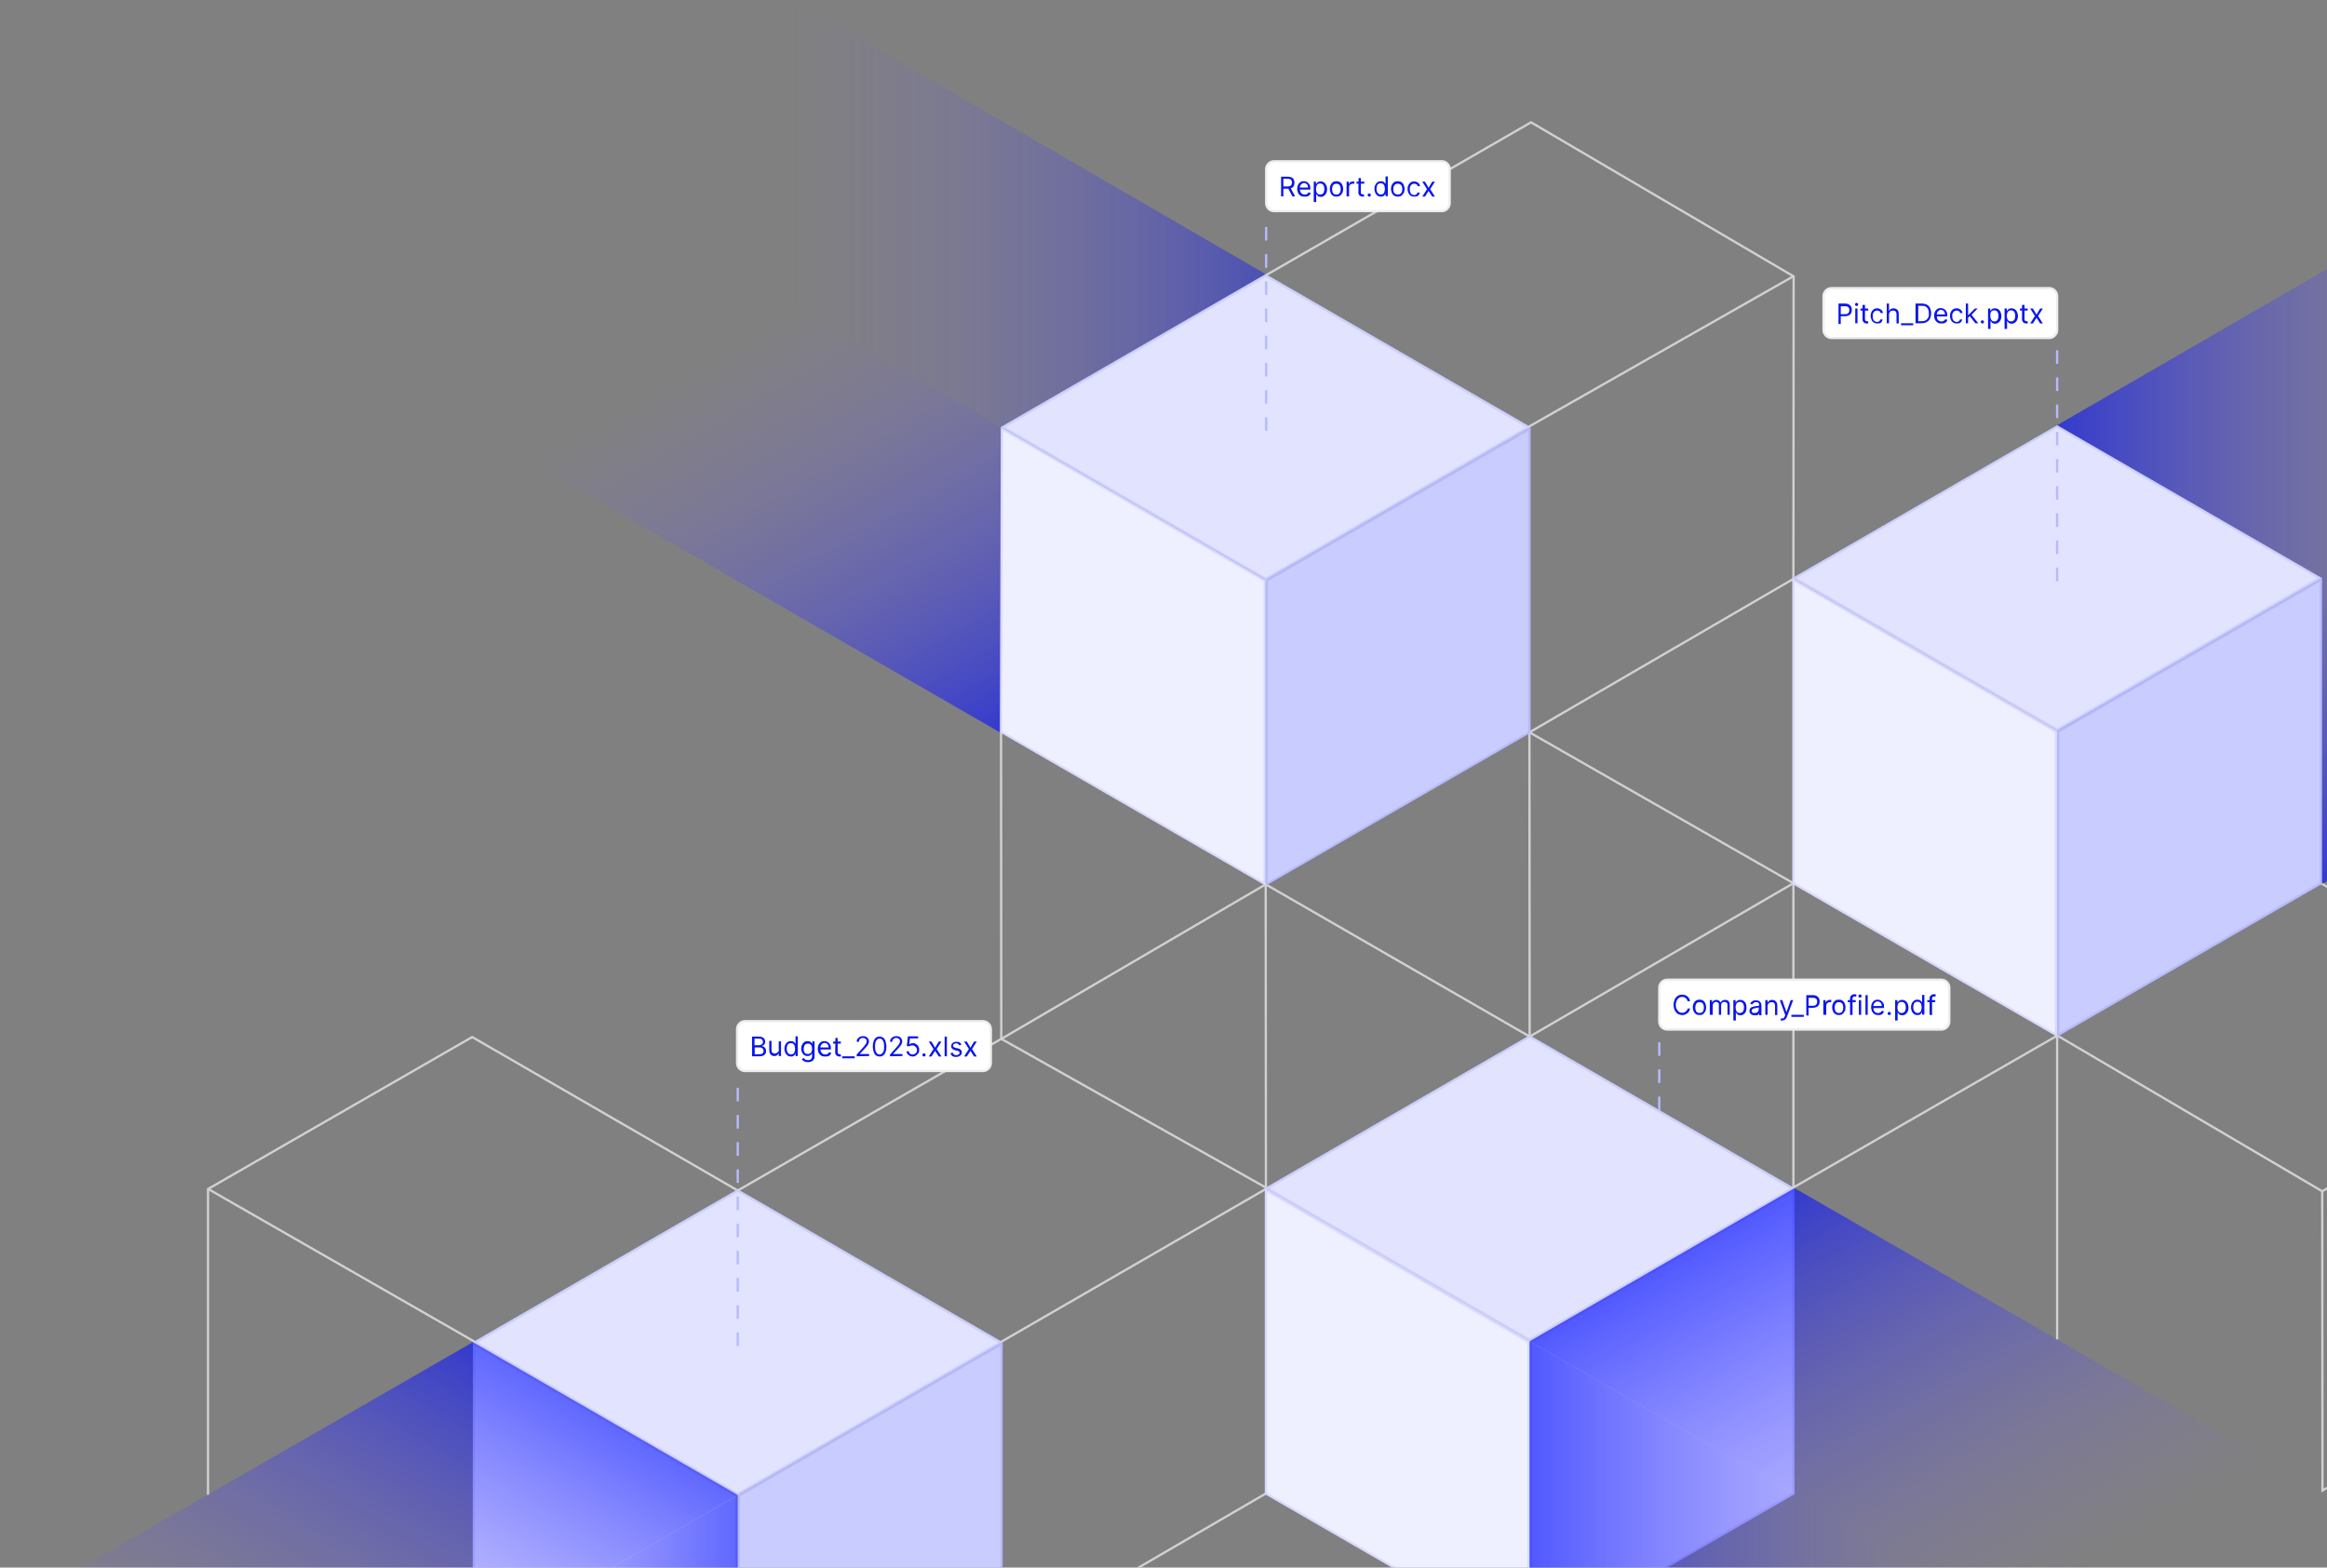 <svg width="1027" height="692" viewBox="0 0 1027 692" fill="none" xmlns="http://www.w3.org/2000/svg">
<rect x="0" y="0" width="1027" height="692" fill="#808080" stroke="none"/>
<path d="M559.101 524.5L559.201 659L442.201 727.1L325.801 659.9L325.701 525.5L441.901 458.6L559.101 524.5Z" stroke="#D1D1D1"/>
<path d="M675.101 457.9L675.001 323.3L558.801 256L441.801 323.1L441.901 458.6" stroke="#D1D1D1"/>
<path d="M792.1 255.2L675 323.3" stroke="#D1D1D1"/>
<path d="M791.501 256.8L791.601 122L675.701 54L558.701 121.5" stroke="#D1D1D1"/>
<path d="M1023.8 389.6L1141.8 457.4V592.4L1025 658L1024.9 525.9L1141.8 457.9" stroke="#D1D1D1"/>
<path d="M325.501 525.5L208.401 457.8L91.801 524.9V659.9" stroke="#D1D1D1"/>
<path d="M558.601 390.4L441.801 458.7" stroke="#D1D1D1"/>
<path d="M907.9 457.1L1024.9 525.9" stroke="#D1D1D1"/>
<path d="M907.9 456.9V591.3" stroke="#D1D1D1"/>
<path d="M559.302 524.5L441.602 592.5" stroke="#D1D1D1"/>
<path d="M674.301 188.6L791.601 121.9" stroke="#D1D1D1"/>
<path d="M791.502 389.9L675.102 457.6L558.602 390.4" stroke="#D1D1D1"/>
<path d="M209.8 592.5L91.9 524.9" stroke="#D1D1D1"/>
<path d="M789.801 525.2L907.901 457.2" stroke="#D1D1D1"/>
<path d="M558.602 389.9L558.702 524.9" stroke="#D1D1D1"/>
<path d="M674.502 323L791.502 389.9V524.8L674.802 592.3L559.102 525.5" stroke="#D1D1D1"/>
<path d="M1233.6 269.9L1117 202L907.9 322.7L1024.8 390.2L1233.6 269.9Z" fill="url(#paint0_linear_3014_659)" fill-opacity="0.6"/>
<path d="M1117 202V66.7L907.9 187.7V322.7L1117 202Z" fill="url(#paint1_linear_3014_659)" fill-opacity="0.6"/>
<path d="M1024.8 390.2V255.2L907.9 322.7V457.7L1024.8 390.2Z" fill="#C9CCFF"/>
<path d="M791 390.2L907.9 457.7V322.7L791 255.2V390.2Z" fill="#EFF0FF"/>
<path d="M1024.8 255.2L907.9 187.7L791 255.2L907.9 322.7L1024.8 255.2Z" fill="#E1E3FF"/>
<g opacity="0.1">
<path d="M907.9 188.8L1022.8 255.2L907.9 321.6L793 255.2L907.9 188.8ZM792 256.9L906.9 323.3V456L792 389.6V256.9ZM1023.8 256.9V389.6L908.9 456V323.3L1023.8 256.9ZM907.9 187.7L791 255.2L907.9 322.7L1024.8 255.2L907.9 187.7ZM1024.8 255.2L907.9 322.7V457.7L1024.8 390.2V255.2ZM791 255.2V390.2L907.9 457.7V322.7L791 255.2Z" fill="#0A15ED"/>
</g>
<path d="M442.502 727.5V592.5L325.602 660V795L442.502 727.5Z" fill="#C9CCFF"/>
<path d="M208.602 727.5L325.602 795V660L208.702 592.5L208.602 727.5Z" fill="#EFF0FF"/>
<path d="M442.501 592.5L325.601 525L208.701 592.5L325.601 660L442.501 592.5Z" fill="#E1E3FF"/>
<g opacity="0.1">
<path d="M325.602 526.2L440.502 592.6L325.602 659L210.702 592.6L325.602 526.2ZM441.502 594.2V726.9L326.602 793.3V660.6L441.502 594.2ZM209.602 594.2L324.502 660.6V793.3L209.602 726.9V594.2ZM325.602 525L208.702 592.5L325.602 660L442.502 592.5L325.602 525ZM442.502 592.5L325.602 660V795L442.502 727.5V592.5ZM208.702 592.5L208.602 727.5L325.602 795V660L208.702 592.5Z" fill="#0A15ED"/>
</g>
<path d="M0.301 712.5L117.001 780.5L325.601 660L208.701 592.5L0.301 712.5Z" fill="url(#paint2_linear_3014_659)" fill-opacity="0.6"/>
<path d="M117 780.5V915.5L325.6 795V660L117 780.5Z" fill="url(#paint3_linear_3014_659)" fill-opacity="0.6"/>
<path d="M792.001 659.6V524.6L675.102 592.1V727.1L792.001 659.6Z" fill="#C9CCFF"/>
<path d="M558.201 659.6L675.101 727.1V592.1L558.201 524.5V659.6Z" fill="#EFF0FF"/>
<path d="M792.001 524.5L675.101 457L558.201 524.5L675.101 592.1L792.001 524.5Z" fill="#E1E3FF"/>
<g opacity="0.1">
<path d="M675.101 458.2L790.001 524.6L675.101 591L560.201 524.6L675.101 458.2ZM791.001 526.3V659L676.101 725.4V592.7L791.001 526.3ZM559.201 526.3L674.101 592.7V725.4L559.201 659V526.3ZM675.101 457L558.201 524.5L675.101 592L792.001 524.5L675.101 457ZM792.001 524.5L675.101 592V727.1L792.001 659.5V524.5ZM558.201 524.5V659.6L675.101 727.1V592L558.201 524.5Z" fill="#0A15ED"/>
</g>
<path d="M1000.7 644.8L884.102 712.7L675.102 592.1L792.001 524.5L1000.7 644.8Z" fill="url(#paint4_linear_3014_659)" fill-opacity="0.6"/>
<path d="M884.102 712.7V848L675.102 727.1V592.1L884.102 712.7Z" fill="url(#paint5_linear_3014_659)" fill-opacity="0.6"/>
<path d="M233.301 203.3L349.901 135.8L558.601 256L441.301 323.3L233.301 203.3Z" fill="url(#paint6_linear_3014_659)" fill-opacity="0.6"/>
<path d="M349.9 135.8V0L558.6 121V256L349.9 135.8Z" fill="url(#paint7_linear_3014_659)" fill-opacity="0.4"/>
<path d="M675.502 323.5V188.5L558.602 256V391L675.502 323.5Z" fill="#C9CCFF"/>
<path d="M441.301 323.3L558.601 391V256L441.701 188.5L441.301 323.3Z" fill="#EFF0FF"/>
<path d="M675.501 188.5L558.601 121L441.701 188.5L558.601 256L675.501 188.5Z" fill="#E1E3FF"/>
<g opacity="0.1">
<path d="M558.601 122.2L673.501 188.6L558.601 255L443.701 188.6L558.601 122.2ZM442.701 190.2L557.601 256.6V389.3L442.301 322.8L442.701 190.2ZM674.501 190.3V323L559.601 389.4V256.6L674.501 190.3ZM558.601 121L441.701 188.5L558.601 256L675.501 188.5L558.601 121ZM675.501 188.5L558.601 256V391L675.501 323.5V188.5ZM441.701 188.5L441.301 323.3L558.601 391V256L441.701 188.5Z" fill="#0A15ED"/>
</g>
<path d="M907.9 256.6V151.1" stroke="#B6BAFD" stroke-dasharray="6 6"/>
<path d="M325.602 594.2V474.9" stroke="#B6BAFD" stroke-dasharray="6 6"/>
<path d="M732.301 490.1V458" stroke="#B6BAFD" stroke-dasharray="6 6"/>
<path d="M558.801 190.2V97.7" stroke="#B6BAFD" stroke-dasharray="6 6"/>
<path d="M562.301 71.2H636.301C638.201 71.2 639.801 72.8 639.801 74.7V89.7C639.801 91.6 638.201 93.2 636.301 93.2H562.301C560.401 93.2 558.801 91.6 558.801 89.7V74.7C558.801 72.8 560.401 71.2 562.301 71.2Z" fill="white"/>
<path d="M562.301 71.2H636.301C638.201 71.2 639.801 72.8 639.801 74.7V89.7C639.801 91.6 638.201 93.2 636.301 93.2H562.301C560.401 93.2 558.801 91.6 558.801 89.7V74.7C558.801 72.8 560.401 71.2 562.301 71.2Z" stroke="#EDEDED"/>
<path d="M565.4 86.7V78H568.3C569 78 569.5 78.1 570 78.3C570.4 78.5 570.8 78.8 571 79.3C571.2 79.7 571.3 80.2 571.3 80.7C571.3 81.2 571.2 81.7 571 82.1C570.8 82.5 570.5 82.8 570 83C569.6 83.2 569 83.3 568.3 83.3H565.9V82.3H568.3C568.8 82.3 569.1 82.2 569.4 82.1C569.7 82 569.9 81.8 570 81.5C570.1 81.2 570.2 80.9 570.2 80.6C570.2 80.2 570.1 79.9 570 79.7C569.9 79.4 569.7 79.2 569.4 79.1C569.1 79 568.7 78.9 568.3 78.9H566.4V86.7H565.4ZM569.5 82.8L571.6 86.7H570.4L568.3 82.8H569.5ZM575.6 86.8C575 86.8 574.4 86.7 574 86.4C573.5 86.1 573.2 85.7 572.9 85.2C572.7 84.7 572.5 84.1 572.5 83.4C572.5 82.7 572.6 82.1 572.9 81.6C573.1 81.1 573.5 80.7 573.9 80.4C574.3 80.1 574.9 80 575.5 80C575.8 80 576.2 80.1 576.5 80.2C576.8 80.3 577.1 80.5 577.4 80.8C577.7 81.1 577.9 81.4 578.1 81.8C578.3 82.2 578.3 82.7 578.3 83.3V83.7H573.3V82.8H577.3C577.3 82.4 577.2 82.1 577.1 81.8C577 81.5 576.7 81.3 576.5 81.1C576.2 80.9 575.9 80.8 575.6 80.8C575.2 80.8 574.9 80.9 574.6 81.1C574.3 81.3 574.1 81.6 573.9 81.9C573.7 82.2 573.7 82.6 573.7 82.9V83.5C573.7 84 573.8 84.4 574 84.8C574.2 85.1 574.4 85.4 574.7 85.6C575 85.8 575.4 85.9 575.8 85.9C576.1 85.9 576.3 85.9 576.5 85.8C576.7 85.7 576.9 85.6 577.1 85.5C577.3 85.3 577.4 85.2 577.5 84.9L578.5 85.2C578.4 85.5 578.2 85.8 578 86.1C577.8 86.3 577.5 86.5 577.1 86.7C576.4 86.8 576.1 86.8 575.6 86.8ZM579.8 89.2V80.2H580.8V81.2H580.9C581 81.1 581.1 80.9 581.2 80.8C581.3 80.6 581.5 80.5 581.8 80.3C582 80.2 582.4 80.1 582.8 80.1C583.4 80.1 583.8 80.2 584.3 80.5C584.7 80.8 585 81.2 585.3 81.7C585.5 82.2 585.7 82.8 585.7 83.5C585.7 84.2 585.6 84.8 585.3 85.3C585.1 85.8 584.7 86.2 584.3 86.5C583.9 86.8 583.4 86.9 582.9 86.9C582.5 86.9 582.1 86.8 581.9 86.7C581.6 86.6 581.5 86.4 581.3 86.2C581.2 86 581.1 85.9 581 85.7H580.9V89.2H579.8ZM580.8 83.4C580.8 83.9 580.9 84.3 581 84.7C581.1 85.1 581.4 85.4 581.6 85.6C581.9 85.8 582.2 85.9 582.6 85.9C583 85.9 583.4 85.8 583.7 85.6C584 85.4 584.2 85.1 584.3 84.7C584.4 84.3 584.5 83.9 584.5 83.4C584.5 82.9 584.4 82.5 584.3 82.2C584.2 81.8 583.9 81.5 583.7 81.3C583.4 81.1 583.1 81 582.6 81C582.2 81 581.8 81.1 581.6 81.3C581.3 81.5 581.1 81.8 581 82.2C580.9 82.5 580.8 82.9 580.8 83.4ZM589.8 86.8C589.2 86.8 588.7 86.7 588.3 86.4C587.8 86.1 587.5 85.7 587.3 85.2C587.1 84.7 586.9 84.1 586.9 83.4C586.9 82.7 587 82.1 587.3 81.6C587.5 81.1 587.9 80.7 588.3 80.4C588.7 80.1 589.3 80 589.8 80C590.4 80 590.9 80.1 591.4 80.4C591.8 80.7 592.2 81.1 592.4 81.6C592.6 82.1 592.8 82.7 592.8 83.4C592.8 84.1 592.7 84.7 592.4 85.2C592.2 85.7 591.8 86.1 591.4 86.4C590.9 86.7 590.4 86.8 589.8 86.8ZM589.8 85.9C590.3 85.9 590.6 85.8 590.9 85.6C591.2 85.4 591.4 85.1 591.5 84.7C591.6 84.3 591.7 83.9 591.7 83.5C591.7 83.1 591.6 82.7 591.5 82.3C591.4 81.9 591.2 81.6 590.9 81.4C590.6 81.2 590.2 81.1 589.8 81.1C589.4 81.1 589 81.2 588.7 81.4C588.4 81.6 588.2 81.9 588.1 82.3C588 82.7 587.9 83.1 587.9 83.5C587.9 83.9 588 84.3 588.1 84.7C588.2 85.1 588.5 85.4 588.7 85.6C588.9 85.8 589.3 85.9 589.8 85.9ZM594.3 86.7V80.2H595.3V81.2H595.4C595.5 80.9 595.7 80.6 596 80.4C596.3 80.2 596.7 80.1 597.1 80.1C597.2 80.1 597.3 80.1 597.4 80.1C597.5 80.1 597.6 80.1 597.7 80.1V81.1C597.7 81.1 597.6 81.1 597.5 81.1C597.4 81.1 597.3 81.1 597.1 81.1C596.8 81.1 596.5 81.2 596.2 81.3C596 81.4 595.8 81.6 595.6 81.8C595.5 82 595.4 82.3 595.4 82.6V86.7H594.3ZM602.1 80.2V81.1H598.7V80.2H602.1ZM599.6 78.6H600.6V84.8C600.6 85.1 600.6 85.3 600.7 85.4C600.8 85.5 600.9 85.6 601 85.7C601.1 85.7 601.3 85.8 601.4 85.8C601.5 85.8 601.6 85.8 601.7 85.8C601.8 85.8 601.8 85.8 601.9 85.8L602.1 86.7C602 86.7 601.9 86.8 601.8 86.8C601.7 86.8 601.5 86.8 601.3 86.8C601 86.8 600.7 86.7 600.5 86.6C600.2 86.5 600 86.3 599.8 86C599.6 85.8 599.5 85.4 599.5 85.1L599.6 78.6ZM604.3 86.8C604.1 86.8 603.9 86.7 603.8 86.6C603.7 86.5 603.6 86.3 603.6 86.1C603.6 85.9 603.7 85.7 603.8 85.6C604 85.4 604.1 85.4 604.3 85.4C604.5 85.4 604.7 85.5 604.8 85.6C605 85.8 605 85.9 605 86.1C605 86.2 605 86.4 604.9 86.5C604.8 86.6 604.7 86.7 604.6 86.8C604.5 86.7 604.4 86.8 604.3 86.8ZM609.4 86.8C608.9 86.8 608.4 86.7 608 86.4C607.6 86.1 607.2 85.7 607 85.2C606.8 84.7 606.6 84.1 606.6 83.4C606.6 82.7 606.7 82.1 607 81.6C607.2 81.1 607.6 80.7 608 80.4C608.4 80.1 608.9 80 609.5 80C609.9 80 610.3 80.1 610.5 80.2C610.7 80.3 610.9 80.5 611.1 80.7C611.2 80.9 611.3 81 611.4 81.1H611.5V77.9H612.5V86.6H611.5V85.6H611.4C611.3 85.7 611.2 85.9 611.1 86.1C611 86.3 610.8 86.4 610.5 86.6C610.1 86.8 609.7 86.8 609.4 86.8ZM609.4 85.9C609.8 85.9 610.1 85.8 610.4 85.6C610.7 85.4 610.9 85.1 611 84.7C611.1 84.3 611.2 83.9 611.2 83.4C611.2 82.9 611.1 82.5 611 82.1C610.9 81.7 610.6 81.4 610.4 81.2C610.1 81 609.8 80.9 609.4 80.9C609 80.9 608.6 81 608.3 81.2C608 81.4 607.8 81.7 607.7 82.1C607.6 82.5 607.5 82.9 607.5 83.3C607.5 83.8 607.6 84.2 607.7 84.6C607.9 85 608.1 85.3 608.3 85.5C608.8 85.8 609.1 85.9 609.4 85.9ZM616.9 86.8C616.3 86.8 615.8 86.7 615.3 86.4C614.9 86.1 614.5 85.7 614.3 85.2C614.1 84.7 613.9 84.1 613.9 83.4C613.9 82.7 614 82.1 614.3 81.6C614.5 81.1 614.9 80.7 615.3 80.4C615.7 80.1 616.3 80 616.9 80C617.5 80 618 80.1 618.5 80.4C618.9 80.7 619.3 81.1 619.5 81.6C619.7 82.1 619.9 82.7 619.9 83.4C619.9 84.1 619.8 84.7 619.5 85.2C619.2 85.7 618.9 86.1 618.5 86.4C618.1 86.7 617.5 86.8 616.9 86.8ZM616.9 85.9C617.3 85.9 617.7 85.8 618 85.6C618.3 85.4 618.5 85.1 618.7 84.7C618.8 84.3 618.9 83.9 618.9 83.5C618.9 83.1 618.8 82.7 618.7 82.3C618.6 81.9 618.3 81.6 618 81.4C617.7 81.2 617.3 81.1 616.9 81.1C616.5 81.1 616.1 81.2 615.8 81.4C615.5 81.6 615.3 81.9 615.1 82.3C615 82.7 614.9 83.1 614.9 83.5C614.9 83.9 615 84.3 615.1 84.7C615.2 85.1 615.5 85.4 615.8 85.6C616.2 85.8 616.5 85.9 616.9 85.9ZM624.2 86.8C623.6 86.8 623.1 86.7 622.6 86.4C622.2 86.1 621.8 85.7 621.6 85.2C621.4 84.7 621.2 84.1 621.2 83.5C621.2 82.8 621.3 82.2 621.6 81.7C621.8 81.2 622.2 80.8 622.6 80.5C623 80.2 623.6 80.1 624.2 80.1C624.7 80.1 625.1 80.2 625.4 80.4C625.7 80.6 626.1 80.8 626.3 81.1C626.5 81.4 626.7 81.8 626.7 82.2H625.7C625.6 81.9 625.5 81.6 625.2 81.4C624.9 81.2 624.6 81.1 624.1 81.1C623.7 81.1 623.4 81.2 623.1 81.4C622.8 81.6 622.6 81.9 622.4 82.3C622.2 82.7 622.2 83.1 622.2 83.6C622.2 84.1 622.3 84.5 622.4 84.9C622.6 85.3 622.8 85.6 623.1 85.8C623.4 86 623.8 86.1 624.1 86.1C624.4 86.1 624.6 86.1 624.8 86C625 85.9 625.2 85.8 625.3 85.6C625.4 85.4 625.5 85.2 625.6 85H626.6C626.5 85.4 626.4 85.7 626.2 86C626 86.3 625.7 86.6 625.3 86.7C625.1 86.7 624.7 86.8 624.2 86.8ZM628.9 80.2L630.5 82.9L632.1 80.2H633.3L631.2 83.5L633.3 86.8H632.1L630.5 84.3L628.9 86.8H627.7L629.8 83.5L627.7 80.2H628.9Z" fill="#0A15ED"/>
<path d="M808.301 127.2H904.401C906.301 127.2 907.901 128.8 907.901 130.7V145.7C907.901 147.6 906.301 149.2 904.401 149.2H808.301C806.401 149.2 804.801 147.6 804.801 145.7V130.7C804.801 128.8 806.401 127.2 808.301 127.2Z" fill="white"/>
<path d="M808.301 127.2H904.401C906.301 127.2 907.901 128.8 907.901 130.7V145.7C907.901 147.6 906.301 149.2 904.401 149.2H808.301C806.401 149.2 804.801 147.6 804.801 145.7V130.7C804.801 128.8 806.401 127.2 808.301 127.2Z" stroke="#EDEDED" stroke-width="1"/>
<path d="M811.4 142.7V134H814.3C815 134 815.5 134.1 816 134.4C816.4 134.6 816.8 135 817 135.4C817.2 135.8 817.3 136.3 817.3 136.8C817.3 137.3 817.2 137.8 817 138.2C816.8 138.6 816.5 139 816 139.2C815.6 139.4 815 139.6 814.3 139.6H812.2V138.7H814.3C814.8 138.7 815.1 138.6 815.4 138.5C815.7 138.3 815.9 138.1 816 137.8C816.1 137.5 816.2 137.2 816.2 136.9C816.2 136.6 816.1 136.2 816 136C815.9 135.7 815.7 135.5 815.4 135.4C815.1 135.2 814.7 135.2 814.3 135.2H812.4V143H811.4V142.7ZM818.8 142.7V136.2H819.8V142.7H818.8ZM819.4 135.1C819.2 135.1 819 135 818.9 134.9C818.8 134.8 818.7 134.6 818.7 134.4C818.7 134.2 818.8 134.1 818.9 133.9C819 133.8 819.2 133.7 819.4 133.7C819.6 133.7 819.8 133.8 819.9 133.9C820 134 820.1 134.2 820.1 134.4C820.1 134.6 820 134.7 819.9 134.9C819.7 135 819.5 135.1 819.4 135.1ZM824.5 136.2V137.1H821.1V136.2H824.5ZM822.1 134.6H823.1V140.8C823.1 141.1 823.2 141.3 823.2 141.4C823.3 141.5 823.4 141.6 823.5 141.7C823.6 141.7 823.8 141.8 823.9 141.8C824 141.8 824.1 141.8 824.2 141.8C824.3 141.8 824.3 141.8 824.4 141.8L824.6 142.7C824.5 142.7 824.4 142.8 824.3 142.8C824.2 142.8 824 142.8 823.8 142.8C823.5 142.8 823.2 142.7 823 142.6C822.7 142.5 822.5 142.3 822.3 142C822.1 141.8 822 141.4 822 141.1V134.6H822.1ZM828.6 142.8C828 142.8 827.5 142.7 827 142.4C826.6 142.1 826.2 141.7 826 141.2C825.8 140.7 825.6 140.1 825.6 139.5C825.6 138.8 825.7 138.2 826 137.7C826.2 137.2 826.6 136.8 827 136.5C827.4 136.2 828 136.1 828.5 136.1C829 136.1 829.4 136.2 829.7 136.4C830.1 136.6 830.4 136.8 830.6 137.1C830.8 137.4 831 137.8 831 138.2H830C829.9 137.9 829.8 137.6 829.5 137.4C829.2 137.2 828.9 137.1 828.4 137.1C828 137.1 827.7 137.2 827.4 137.4C827.1 137.6 826.9 137.9 826.7 138.3C826.5 138.7 826.5 139.1 826.5 139.6C826.5 140.1 826.6 140.5 826.7 140.9C826.8 141.3 827.1 141.6 827.4 141.8C827.7 142 828 142.1 828.4 142.1C828.7 142.1 828.9 142.1 829.1 142C829.3 141.9 829.5 141.8 829.6 141.6C829.7 141.4 829.8 141.2 829.9 141H830.9C830.8 141.4 830.7 141.7 830.5 142C830.3 142.3 830 142.6 829.6 142.7C829.5 142.7 829.1 142.8 828.6 142.8ZM833.7 138.8V142.7H832.7V134H833.7V137.2H833.8C834 136.9 834.2 136.6 834.5 136.4C834.8 136.2 835.2 136.1 835.7 136.1C836.1 136.1 836.5 136.2 836.9 136.4C837.2 136.6 837.5 136.8 837.7 137.2C837.9 137.6 838 138 838 138.6V142.8H837V138.7C837 138.2 836.9 137.8 836.6 137.5C836.3 137.2 836 137.1 835.5 137.1C835.2 137.1 834.9 137.2 834.6 137.3C834.3 137.4 834.1 137.6 834 137.9C833.8 138.1 833.7 138.4 833.7 138.8ZM844.4 142.7V143.6H839V142.7H844.4ZM848.1 142.7H845.4V134H848.2C849 134 849.8 134.2 850.4 134.5C851 134.8 851.5 135.3 851.8 136C852.1 136.6 852.3 137.4 852.3 138.3C852.3 139.2 852.1 140 851.8 140.6C851.5 141.3 851 141.8 850.4 142.1C849.8 142.5 849 142.7 848.1 142.7ZM846.5 141.8H848.1C848.8 141.8 849.4 141.7 849.9 141.4C850.4 141.1 850.7 140.7 851 140.2C851.3 139.7 851.3 139.1 851.3 138.4C851.3 137.7 851.2 137.1 851 136.6C850.8 136.1 850.4 135.7 850 135.4C849.6 135.1 849 135 848.3 135H846.6V141.8H846.5ZM856.7 142.8C856.1 142.8 855.5 142.7 855.1 142.4C854.7 142.1 854.3 141.7 854 141.2C853.8 140.7 853.6 140.1 853.6 139.4C853.6 138.7 853.7 138.1 854 137.6C854.2 137.1 854.6 136.7 855 136.4C855.4 136.1 856 136 856.6 136C856.9 136 857.3 136.1 857.6 136.2C857.9 136.3 858.2 136.5 858.5 136.8C858.8 137.1 859 137.4 859.2 137.8C859.4 138.2 859.4 138.7 859.4 139.3V139.7H854.4V138.8H858.4C858.4 138.4 858.3 138.1 858.2 137.8C858 137.5 857.9 137.3 857.6 137.1C857.3 136.9 857 136.8 856.7 136.8C856.3 136.8 855.9 136.9 855.7 137.1C855.4 137.3 855.2 137.6 855 137.9C854.9 138.2 854.8 138.6 854.8 138.9V139.5C854.8 140 854.9 140.4 855 140.8C855.2 141.1 855.4 141.4 855.7 141.6C856 141.8 856.4 141.9 856.8 141.9C857.1 141.9 857.3 141.9 857.5 141.8C857.7 141.7 857.9 141.6 858.1 141.5C858.2 141.3 858.4 141.2 858.5 140.9L859.5 141.2C859.4 141.5 859.2 141.8 859 142.1C858.8 142.3 858.5 142.5 858.1 142.7C857.5 142.8 857.1 142.8 856.7 142.8ZM863.6 142.8C863 142.8 862.5 142.7 862 142.4C861.6 142.1 861.2 141.7 861 141.2C860.8 140.7 860.6 140.1 860.6 139.5C860.6 138.8 860.7 138.2 861 137.7C861.2 137.2 861.6 136.8 862 136.5C862.5 136.2 863 136.1 863.6 136.1C864.1 136.1 864.5 136.2 864.8 136.4C865.1 136.6 865.5 136.8 865.7 137.1C865.9 137.4 866.1 137.8 866.1 138.2H865.1C865 137.9 864.9 137.6 864.6 137.4C864.3 137.2 864 137.1 863.5 137.1C863.1 137.1 862.8 137.2 862.5 137.4C862.2 137.6 862 137.9 861.8 138.3C861.6 138.7 861.6 139.1 861.6 139.6C861.6 140.1 861.7 140.5 861.8 140.9C862 141.3 862.2 141.6 862.5 141.8C862.8 142 863.1 142.1 863.5 142.1C863.8 142.1 864 142.1 864.2 142C864.4 141.9 864.6 141.8 864.7 141.6C864.9 141.4 865 141.2 865 141H866C865.9 141.4 865.8 141.7 865.6 142C865.4 142.3 865.1 142.6 864.7 142.7C864.5 142.7 864 142.8 863.6 142.8ZM868.5 140.3V139.1H868.7L871.6 136.2H872.8L869.8 139.3H869.7L868.5 140.3ZM867.6 142.7V134H868.6V142.7H867.6ZM871.8 142.7L869.3 139.5L870 138.8L873.1 142.7H871.8ZM874.9 142.8C874.7 142.8 874.5 142.7 874.4 142.6C874.2 142.4 874.2 142.3 874.2 142.1C874.2 141.9 874.3 141.7 874.4 141.6C874.6 141.4 874.7 141.4 874.9 141.4C875.1 141.4 875.3 141.5 875.4 141.6C875.5 141.7 875.6 141.9 875.6 142.1C875.6 142.2 875.6 142.4 875.5 142.5C875.4 142.6 875.3 142.7 875.2 142.8C875.1 142.7 875 142.8 874.9 142.8ZM877.4 145.2V136.2H878.4V137.2H878.5C878.6 137.1 878.7 136.9 878.8 136.8C878.9 136.6 879.1 136.5 879.4 136.3C879.6 136.2 880 136.1 880.4 136.1C880.9 136.1 881.4 136.2 881.9 136.5C882.3 136.8 882.7 137.2 882.9 137.7C883.1 138.2 883.3 138.8 883.3 139.5C883.3 140.2 883.2 140.8 882.9 141.3C882.7 141.8 882.3 142.2 881.9 142.5C881.5 142.8 881 142.9 880.5 142.9C880.1 142.9 879.7 142.8 879.5 142.7C879.2 142.6 879 142.4 878.9 142.2C878.8 142 878.7 141.9 878.6 141.7H878.5V145.2H877.4ZM878.4 139.4C878.4 139.9 878.5 140.3 878.6 140.7C878.8 141.1 879 141.4 879.2 141.6C879.5 141.8 879.8 141.9 880.2 141.9C880.6 141.9 881 141.8 881.2 141.6C881.5 141.4 881.7 141.1 881.8 140.7C882 140.3 882 139.9 882 139.4C882 138.9 881.9 138.5 881.8 138.2C881.7 137.8 881.5 137.5 881.2 137.3C880.9 137.1 880.6 137 880.1 137C879.7 137 879.3 137.1 879.1 137.3C878.8 137.5 878.6 137.8 878.5 138.2C878.5 138.5 878.4 138.9 878.4 139.4ZM884.7 145.2V136.2H885.7V137.2H885.8C885.9 137.1 886 136.9 886.1 136.8C886.2 136.6 886.4 136.5 886.7 136.3C886.9 136.2 887.3 136.1 887.7 136.1C888.3 136.1 888.7 136.2 889.2 136.5C889.6 136.8 890 137.2 890.2 137.7C890.4 138.2 890.6 138.8 890.6 139.5C890.6 140.2 890.5 140.8 890.2 141.3C890 141.8 889.6 142.2 889.2 142.5C888.8 142.8 888.3 142.9 887.8 142.9C887.4 142.9 887 142.8 886.8 142.7C886.6 142.6 886.4 142.4 886.2 142.2C886.1 142 886 141.9 885.9 141.7H885.8V145.2H884.7ZM885.7 139.4C885.7 139.9 885.8 140.3 885.9 140.7C886 141.1 886.2 141.4 886.5 141.6C886.8 141.8 887.1 141.9 887.5 141.9C887.9 141.9 888.3 141.8 888.6 141.6C888.9 141.4 889.1 141.1 889.2 140.7C889.3 140.3 889.4 139.9 889.4 139.4C889.4 138.9 889.3 138.5 889.2 138.2C889.1 137.8 888.9 137.5 888.6 137.3C888.3 137.1 888 137 887.5 137C887.1 137 886.7 137.1 886.5 137.3C886.2 137.5 886 137.8 885.9 138.2C885.8 138.5 885.7 138.9 885.7 139.4ZM894.9 136.2V137.1H891.5V136.2H894.9ZM892.5 134.6H893.5V140.8C893.5 141.1 893.5 141.3 893.6 141.4C893.7 141.5 893.8 141.6 893.9 141.7C894 141.7 894.2 141.8 894.3 141.8C894.4 141.8 894.5 141.8 894.6 141.8C894.7 141.8 894.7 141.8 894.8 141.8L895 142.7C894.9 142.7 894.8 142.8 894.7 142.8C894.6 142.8 894.4 142.8 894.2 142.8C893.9 142.8 893.6 142.7 893.4 142.6C893.1 142.5 892.9 142.3 892.7 142C892.5 141.7 892.4 141.4 892.4 141.1V134.6H892.5ZM897.2 136.2L898.8 138.9L900.4 136.2H901.6L899.5 139.5L901.6 142.8H900.4L898.8 140.3L897.2 142.8H896L898.1 139.5L896 136.2H897.2Z" fill="#0A15ED"/>
<path d="M328.801 450.8H433.801C435.701 450.8 437.301 452.4 437.301 454.3V469.3C437.301 471.2 435.701 472.8 433.801 472.8H328.801C326.901 472.8 325.301 471.2 325.301 469.3V454.3C325.301 452.4 326.901 450.8 328.801 450.8Z" fill="white"/>
<path d="M328.801 450.8H433.801C435.701 450.8 437.301 452.4 437.301 454.3V469.3C437.301 471.2 435.701 472.8 433.801 472.8H328.801C326.901 472.8 325.301 471.2 325.301 469.3V454.3C325.301 452.4 326.901 450.8 328.801 450.8Z" stroke="#EDEDED"/>
<path d="M331.9 466.3V457.6H335C335.6 457.6 336.1 457.7 336.5 457.9C336.9 458.1 337.2 458.4 337.4 458.7C337.6 459 337.7 459.4 337.7 459.9C337.7 460.3 337.6 460.6 337.5 460.8C337.4 461 337.2 461.2 337 461.4C336.8 461.5 336.6 461.6 336.3 461.7V461.8C336.6 461.8 336.8 461.9 337.1 462.1C337.4 462.3 337.6 462.5 337.8 462.8C338 463.1 338.1 463.5 338.1 464C338.1 464.4 338 464.8 337.8 465.2C337.6 465.5 337.3 465.8 336.9 466C336.5 466.2 335.9 466.3 335.2 466.3H331.9ZM333 465.4H335.1C335.8 465.4 336.3 465.3 336.6 465C336.9 464.7 337 464.4 337 464C337 463.7 336.9 463.4 336.8 463.2C336.6 462.9 336.4 462.7 336.2 462.6C335.9 462.4 335.6 462.4 335.2 462.4H333.1V465.4H333ZM333 461.4H335C335.3 461.4 335.6 461.3 335.9 461.2C336.2 461.1 336.4 460.9 336.5 460.7C336.7 460.5 336.7 460.2 336.7 459.9C336.7 459.5 336.6 459.2 336.3 458.9C336 458.6 335.6 458.5 335 458.5H333V461.4ZM343.7 463.6V459.7H344.7V466.2H343.7V465.1H343.6C343.4 465.4 343.2 465.7 342.9 465.9C342.6 466.1 342.2 466.2 341.7 466.2C341.3 466.2 340.9 466.1 340.6 465.9C340.3 465.7 340 465.4 339.8 465.1C339.6 464.7 339.5 464.3 339.5 463.7V459.5H340.5V463.6C340.5 464.1 340.6 464.5 340.9 464.7C341.2 465 341.5 465.1 341.9 465.1C342.1 465.1 342.4 465 342.7 464.9C343 464.8 343.2 464.6 343.4 464.3C343.6 464.4 343.7 464 343.7 463.6ZM349 466.4C348.5 466.4 348 466.3 347.6 466C347.2 465.7 346.9 465.3 346.6 464.8C346.4 464.3 346.2 463.7 346.2 463C346.2 462.3 346.3 461.7 346.6 461.2C346.8 460.7 347.2 460.3 347.6 460C348 459.7 348.5 459.6 349.1 459.6C349.5 459.6 349.9 459.7 350.1 459.8C350.3 459.9 350.5 460.1 350.7 460.3C350.8 460.5 350.9 460.6 351 460.7H351.1V457.5H352.1V466.2H351.1V465.2H351C350.9 465.3 350.8 465.5 350.7 465.7C350.6 465.9 350.4 466 350.1 466.2C349.8 466.4 349.4 466.4 349 466.4ZM349.1 465.5C349.5 465.5 349.8 465.4 350.1 465.2C350.4 465 350.6 464.7 350.7 464.3C350.8 463.9 350.9 463.5 350.9 463C350.9 462.5 350.8 462.1 350.7 461.7C350.6 461.3 350.3 461 350.1 460.8C349.8 460.6 349.5 460.5 349.1 460.5C348.7 460.5 348.3 460.6 348 460.8C347.7 461 347.5 461.3 347.4 461.7C347.3 462.1 347.2 462.5 347.2 462.9C347.2 463.4 347.3 463.8 347.4 464.2C347.5 464.6 347.8 464.9 348 465.1C348.4 465.4 348.7 465.5 349.1 465.5ZM356.6 468.9C356.1 468.9 355.7 468.8 355.3 468.7C355 468.6 354.7 468.4 354.4 468.2C354.2 468 354 467.8 353.9 467.6L354.7 467C354.8 467.1 354.9 467.3 355 467.4C355.1 467.6 355.3 467.7 355.6 467.8C355.8 467.9 356.2 468 356.6 468C357.1 468 357.6 467.9 357.9 467.6C358.2 467.3 358.4 466.9 358.4 466.4V465.1H358.3C358.2 465.2 358.1 465.4 358 465.5C357.9 465.7 357.7 465.8 357.4 466C357.2 466.1 356.8 466.2 356.4 466.2C355.9 466.2 355.4 466.1 355 465.8C354.6 465.6 354.3 465.2 354 464.7C353.8 464.2 353.6 463.6 353.6 463C353.6 462.3 353.7 461.7 354 461.2C354.2 460.7 354.6 460.3 355 460C355.4 459.7 355.9 459.6 356.5 459.6C356.9 459.6 357.3 459.7 357.5 459.8C357.8 459.9 357.9 460.1 358.1 460.3C358.2 460.5 358.3 460.6 358.4 460.7H358.5V459.7H359.5V466.4C359.5 467 359.4 467.4 359.1 467.8C358.8 468.2 358.5 468.4 358.1 468.6C357.6 468.8 357.2 468.9 356.6 468.9ZM356.6 465.3C357 465.3 357.3 465.2 357.6 465C357.9 464.8 358.1 464.6 358.2 464.2C358.3 463.9 358.4 463.4 358.4 463C358.4 462.5 358.3 462.1 358.2 461.8C358.1 461.4 357.8 461.2 357.6 461C357.3 460.8 357 460.7 356.6 460.7C356.2 460.7 355.8 460.8 355.5 461C355.2 461.2 355 461.5 354.9 461.9C354.8 462.3 354.7 462.7 354.7 463.1C354.7 463.6 354.8 464 354.9 464.3C355 464.6 355.3 464.9 355.5 465.1C355.8 465.2 356.2 465.3 356.6 465.3ZM364 466.4C363.4 466.4 362.8 466.3 362.4 466C361.9 465.7 361.6 465.3 361.3 464.8C361.1 464.3 360.9 463.7 360.9 463C360.9 462.3 361 461.7 361.3 461.2C361.5 460.7 361.9 460.3 362.3 460C362.7 459.7 363.3 459.6 363.9 459.6C364.2 459.6 364.6 459.7 364.9 459.8C365.2 459.9 365.5 460.1 365.8 460.4C366.1 460.7 366.3 461 366.5 461.4C366.7 461.8 366.7 462.3 366.7 462.9V463.3H361.7V462.4H365.7C365.7 462 365.6 461.7 365.5 461.4C365.4 461.1 365.1 460.9 364.9 460.7C364.6 460.5 364.3 460.4 364 460.4C363.6 460.4 363.3 460.5 363 460.7C362.7 460.9 362.5 461.2 362.3 461.5C362.1 461.8 362.1 462.2 362.1 462.5V463.1C362.1 463.6 362.2 464 362.4 464.4C362.6 464.7 362.8 465 363.1 465.2C363.4 465.4 363.8 465.5 364.2 465.5C364.5 465.5 364.7 465.5 364.9 465.4C365.1 465.3 365.3 465.2 365.5 465.1C365.7 464.9 365.8 464.8 365.9 464.5L366.9 464.8C366.8 465.1 366.6 465.4 366.4 465.7C366.2 465.9 365.9 466.1 365.5 466.3C364.9 466.4 364.5 466.4 364 466.4ZM371.1 459.8V460.7H367.7V459.8H371.1ZM368.7 458.2H369.7V464.4C369.7 464.7 369.7 464.9 369.8 465C369.9 465.1 370 465.2 370.1 465.3C370.2 465.3 370.4 465.4 370.5 465.4C370.6 465.4 370.7 465.4 370.8 465.4C370.9 465.4 370.9 465.4 371 465.4L371.2 466.3C371.1 466.3 371 466.4 370.9 466.4C370.8 466.4 370.6 466.4 370.4 466.4C370.1 466.4 369.8 466.3 369.6 466.2C369.3 466.1 369.1 465.9 368.9 465.6C368.7 465.4 368.6 465 368.6 464.7L368.7 458.2ZM377.2 466.3V467.2H371.7V466.3H377.2ZM378.1 466.3V465.5L381 462.3C381.3 461.9 381.6 461.6 381.8 461.3C382 461 382.2 460.8 382.3 460.5C382.4 460.3 382.5 460 382.5 459.7C382.5 459.4 382.4 459.1 382.3 458.9C382.2 458.7 382 458.5 381.7 458.4C381.4 458.3 381.2 458.2 380.8 458.2C380.5 458.2 380.2 458.3 379.9 458.4C379.7 458.5 379.5 458.7 379.3 459C379.2 459.2 379.1 459.5 379.1 459.9H378.1C378.1 459.4 378.2 458.9 378.5 458.6C378.7 458.2 379.1 457.9 379.5 457.7C379.9 457.5 380.4 457.4 380.9 457.4C381.4 457.4 381.9 457.5 382.3 457.7C382.7 457.9 383 458.2 383.2 458.6C383.4 459 383.5 459.4 383.5 459.8C383.5 460.1 383.4 460.4 383.3 460.7C383.2 461 383 461.3 382.7 461.7C382.4 462.1 382 462.5 381.5 463.1L379.5 465.2V465.3H383.6V466.2L378.1 466.3ZM388.2 466.4C387.6 466.4 387 466.2 386.6 465.9C386.1 465.5 385.8 465 385.6 464.4C385.4 463.7 385.2 462.9 385.2 462C385.2 461.1 385.3 460.3 385.6 459.6C385.8 458.9 386.2 458.4 386.6 458.1C387.1 457.7 387.6 457.6 388.2 457.6C388.8 457.6 389.4 457.8 389.8 458.1C390.3 458.5 390.6 459 390.8 459.6C391 460.3 391.2 461.1 391.2 462C391.2 462.9 391.1 463.8 390.8 464.4C390.6 465.1 390.2 465.6 389.8 465.9C389.4 466.3 388.8 466.4 388.2 466.4ZM388.2 465.5C388.8 465.5 389.3 465.2 389.7 464.6C390.1 464 390.2 463.1 390.2 462C390.2 461.2 390.1 460.6 390 460.1C389.8 459.6 389.6 459.2 389.3 458.9C389 458.6 388.6 458.5 388.2 458.5C387.6 458.5 387.1 458.8 386.7 459.4C386.3 460 386.2 460.9 386.2 462C386.2 462.8 386.3 463.4 386.4 463.9C386.6 464.4 386.8 464.8 387.1 465.1C387.4 465.4 387.7 465.5 388.2 465.5ZM392.8 466.3V465.5L395.7 462.3C396 461.9 396.3 461.6 396.5 461.3C396.7 461 396.9 460.8 397 460.5C397.1 460.3 397.2 460 397.2 459.7C397.2 459.4 397.1 459.1 397 458.9C396.9 458.7 396.7 458.5 396.4 458.4C396.1 458.3 395.9 458.2 395.5 458.2C395.2 458.2 394.9 458.3 394.6 458.4C394.4 458.5 394.2 458.7 394 459C393.9 459.2 393.8 459.5 393.8 459.9H392.8C392.8 459.4 392.9 458.9 393.2 458.6C393.4 458.2 393.8 457.9 394.2 457.7C394.6 457.5 395.1 457.4 395.6 457.4C396.1 457.4 396.6 457.5 397 457.7C397.4 457.9 397.7 458.2 397.9 458.6C398.1 459 398.2 459.4 398.2 459.8C398.2 460.1 398.1 460.4 398 460.7C397.9 461 397.7 461.3 397.4 461.7C397.1 462.1 396.7 462.5 396.2 463.1L394.2 465.2V465.3H398.3V466.2L392.8 466.3ZM402.8 466.4C402.3 466.4 401.8 466.3 401.5 466.1C401.1 465.9 400.8 465.6 400.5 465.3C400.3 465 400.1 464.6 400.1 464.1H401.1C401.1 464.5 401.3 464.8 401.6 465.1C401.9 465.4 402.3 465.5 402.8 465.5C403.2 465.5 403.5 465.4 403.8 465.2C404.1 465 404.3 464.8 404.5 464.5C404.7 464.2 404.7 463.9 404.7 463.5C404.7 463.1 404.6 462.8 404.4 462.5C404.2 462.2 404 462 403.7 461.8C403.4 461.6 403.1 461.5 402.7 461.5C402.4 461.5 402.2 461.5 401.9 461.6C401.6 461.7 401.4 461.8 401.2 461.9L400.2 461.8L400.7 457.5H405.2V458.4H401.6L401.3 461H401.4C401.6 460.9 401.8 460.7 402.1 460.6C402.4 460.5 402.7 460.5 402.9 460.5C403.4 460.5 403.9 460.6 404.3 460.9C404.7 461.2 405.1 461.5 405.3 461.9C405.5 462.3 405.7 462.8 405.7 463.4C405.7 464 405.6 464.5 405.3 464.9C405.1 465.3 404.7 465.7 404.3 465.9C403.9 466.3 403.4 466.4 402.8 466.4ZM407.8 466.4C407.6 466.4 407.4 466.3 407.3 466.2C407.1 466.1 407.1 465.9 407.1 465.7C407.1 465.5 407.2 465.3 407.3 465.2C407.4 465 407.6 465 407.8 465C408 465 408.2 465.1 408.3 465.2C408.4 465.3 408.5 465.5 408.5 465.7C408.5 465.8 408.5 466 408.4 466.1C408.3 466.2 408.2 466.3 408.1 466.4C408.1 466.3 407.9 466.4 407.8 466.4ZM411.1 459.8L412.7 462.5L414.3 459.8H415.5L413.4 463.1L415.5 466.4H414.3L412.7 463.9L411.1 466.4H409.9L412 463.1L409.9 459.8H411.1ZM417.9 457.6V466.3H416.9V457.6H417.9ZM424.3 461.2L423.4 461.5C423.3 461.3 423.3 461.2 423.1 461.1C423 461 422.8 460.8 422.7 460.7C422.5 460.6 422.3 460.6 422 460.6C421.6 460.6 421.3 460.7 421 460.9C420.7 461.1 420.6 461.3 420.6 461.6C420.6 461.8 420.7 462 420.9 462.2C421.1 462.3 421.4 462.5 421.8 462.6L422.8 462.8C423.4 462.9 423.8 463.2 424.1 463.5C424.4 463.8 424.5 464.2 424.5 464.6C424.5 465 424.4 465.3 424.2 465.6C424 465.9 423.7 466.1 423.3 466.3C422.9 466.5 422.5 466.6 422 466.6C421.3 466.6 420.8 466.5 420.3 466.2C419.9 465.9 419.6 465.5 419.5 464.9L420.5 464.7C420.6 465.1 420.8 465.3 421 465.5C421.3 465.7 421.6 465.8 422 465.8C422.5 465.8 422.8 465.7 423.1 465.5C423.4 465.3 423.5 465.1 423.5 464.8C423.5 464.6 423.4 464.4 423.3 464.2C423.1 464 422.9 463.9 422.6 463.9L421.5 463.6C420.9 463.5 420.5 463.2 420.2 462.9C419.9 462.6 419.8 462.2 419.8 461.8C419.8 461.4 419.9 461.1 420.1 460.8C420.3 460.5 420.6 460.3 421 460.1C421.4 459.9 421.8 459.9 422.2 459.9C422.8 459.9 423.4 460 423.7 460.3C423.9 460.4 424.2 460.8 424.3 461.2ZM426.7 459.8L428.3 462.5L429.9 459.8H431.1L429 463.1L431.1 466.4H429.9L428.3 463.9L426.7 466.4H425.5L427.6 463.1L425.5 459.8H426.7Z" fill="#0A15ED"/>
<path d="M735.801 432.5H856.801C858.701 432.5 860.301 434.1 860.301 436V451C860.301 452.9 858.701 454.5 856.801 454.5H735.801C733.901 454.5 732.301 452.9 732.301 451V436C732.301 434.1 733.901 432.5 735.801 432.5Z" fill="white"/>
<path d="M735.801 432.5H856.801C858.701 432.5 860.301 434.1 860.301 436V451C860.301 452.9 858.701 454.5 856.801 454.5H735.801C733.901 454.5 732.301 452.9 732.301 451V436C732.301 434.1 733.901 432.5 735.801 432.5Z" stroke="#EDEDED"/>
<path d="M745.901 442H744.802C744.702 441.7 744.601 441.4 744.501 441.2C744.401 441 744.201 440.8 743.901 440.6C743.701 440.4 743.402 440.3 743.202 440.2C742.902 440.1 742.701 440.1 742.401 440.1C741.901 440.1 741.401 440.2 741.001 440.5C740.601 440.8 740.201 441.2 740.001 441.7C739.801 442.2 739.602 442.9 739.602 443.6C739.602 444.4 739.701 445 740.001 445.5C740.301 446 740.601 446.4 741.001 446.7C741.401 447 741.901 447.1 742.401 447.1C742.701 447.1 743.002 447.1 743.202 447C743.502 446.9 743.701 446.8 743.901 446.6C744.101 446.4 744.301 446.2 744.501 446C744.701 445.8 744.802 445.5 744.802 445.2H745.901C745.801 445.6 745.701 446 745.501 446.4C745.301 446.8 745.002 447.1 744.702 447.3C744.402 447.5 744.002 447.7 743.702 447.9C743.302 448 742.901 448.1 742.501 448.1C741.701 448.1 741.101 447.9 740.501 447.6C739.901 447.2 739.502 446.7 739.102 446C738.802 445.3 738.602 444.5 738.602 443.6C738.602 442.7 738.802 441.9 739.102 441.2C739.402 440.5 739.901 440 740.501 439.6C741.101 439.2 741.701 439.1 742.501 439.1C742.901 439.1 743.402 439.2 743.702 439.3C744.102 439.4 744.402 439.6 744.702 439.9C745.002 440.1 745.301 440.4 745.501 440.8C745.701 441.2 745.801 441.6 745.901 442ZM750.102 448.1C749.502 448.1 749.001 448 748.501 447.7C748.101 447.4 747.701 447 747.501 446.5C747.301 446 747.102 445.4 747.102 444.7C747.102 444 747.201 443.4 747.501 442.9C747.701 442.4 748.101 442 748.501 441.7C748.901 441.4 749.502 441.3 750.102 441.3C750.702 441.3 751.202 441.4 751.602 441.7C752.102 442 752.402 442.4 752.602 442.9C752.802 443.4 753.001 444 753.001 444.7C753.001 445.4 752.902 446 752.602 446.5C752.302 447 752.002 447.4 751.602 447.7C751.202 448 750.702 448.1 750.102 448.1ZM750.102 447.2C750.502 447.2 750.902 447.1 751.202 446.9C751.502 446.7 751.702 446.4 751.802 446C751.902 445.6 752.001 445.2 752.001 444.8C752.001 444.4 751.902 444 751.802 443.6C751.702 443.2 751.402 442.9 751.202 442.7C750.902 442.5 750.502 442.4 750.102 442.4C749.602 442.4 749.301 442.5 749.001 442.7C748.701 442.9 748.501 443.2 748.401 443.6C748.301 444 748.202 444.4 748.202 444.8C748.202 445.2 748.301 445.6 748.401 446C748.501 446.4 748.701 446.7 749.001 446.9C749.301 447.1 749.702 447.2 750.102 447.2ZM754.602 448V441.5H755.602V442.5H755.702C755.802 442.2 756.001 441.9 756.401 441.7C756.701 441.5 757.101 441.4 757.501 441.4C757.901 441.4 758.302 441.5 758.602 441.7C758.902 441.9 759.102 442.2 759.302 442.5H759.401C759.601 442.2 759.802 441.9 760.202 441.7C760.502 441.5 760.901 441.4 761.401 441.4C762.001 441.4 762.502 441.6 762.802 441.9C763.202 442.3 763.401 442.8 763.401 443.6V448H762.401V443.6C762.401 443.1 762.301 442.8 762.001 442.6C761.701 442.4 761.402 442.3 761.102 442.3C760.602 442.3 760.301 442.4 760.001 442.7C759.701 443 759.602 443.3 759.602 443.7V448H758.602V443.5C758.602 443.1 758.502 442.8 758.202 442.6C758.002 442.4 757.702 442.3 757.302 442.3C757.002 442.3 756.802 442.4 756.602 442.5C756.402 442.6 756.202 442.8 756.102 443.1C756.002 443.3 755.901 443.6 755.901 443.9V448H754.602ZM765.001 450.5V441.5H766.001V442.5H766.102C766.202 442.4 766.301 442.2 766.401 442.1C766.501 441.9 766.701 441.8 767.001 441.6C767.201 441.5 767.601 441.4 768.001 441.4C768.601 441.4 769.001 441.5 769.501 441.8C769.901 442.1 770.301 442.5 770.501 443C770.701 443.5 770.802 444.1 770.802 444.8C770.802 445.5 770.701 446.1 770.501 446.6C770.301 447.1 769.901 447.5 769.501 447.8C769.101 448.1 768.602 448.2 768.102 448.2C767.702 448.2 767.302 448.1 767.102 448C766.902 447.9 766.701 447.7 766.501 447.5C766.401 447.3 766.302 447.2 766.202 447H766.102V450.5H765.001ZM766.001 444.7C766.001 445.2 766.102 445.6 766.202 446C766.302 446.4 766.602 446.7 766.802 446.9C767.102 447.1 767.402 447.2 767.802 447.2C768.202 447.2 768.601 447.1 768.901 446.9C769.201 446.7 769.401 446.4 769.501 446C769.601 445.6 769.702 445.2 769.702 444.7C769.702 444.2 769.601 443.8 769.501 443.5C769.401 443.1 769.101 442.8 768.901 442.6C768.601 442.4 768.302 442.3 767.802 442.3C767.402 442.3 767.002 442.4 766.802 442.6C766.502 442.8 766.302 443.1 766.202 443.5C766.102 443.8 766.001 444.2 766.001 444.7ZM774.302 448.2C773.902 448.2 773.502 448.1 773.202 448C772.902 447.8 772.601 447.6 772.401 447.3C772.201 447 772.102 446.6 772.102 446.2C772.102 445.8 772.202 445.5 772.302 445.3C772.502 445.1 772.601 444.9 772.901 444.7C773.101 444.6 773.402 444.5 773.702 444.4C774.002 444.3 774.302 444.3 774.602 444.2C775.002 444.1 775.302 444.1 775.602 444.1C775.802 444.1 776.002 444 776.202 444C776.302 443.9 776.401 443.8 776.401 443.7C776.401 443.3 776.302 443 776.102 442.7C775.902 442.5 775.502 442.4 775.102 442.4C774.602 442.4 774.301 442.5 774.001 442.7C773.701 442.9 773.501 443.1 773.401 443.4L772.401 443.1C772.601 442.7 772.802 442.4 773.102 442.2C773.402 442 773.701 441.8 774.001 441.7C774.301 441.6 774.701 441.6 775.001 441.6C775.201 441.6 775.402 441.6 775.702 441.7C776.002 441.7 776.201 441.8 776.501 442C776.801 442.2 777.002 442.4 777.102 442.7C777.302 443 777.401 443.4 777.401 443.9V448.2H776.401V447.3C776.301 447.4 776.202 447.6 776.102 447.8C775.902 448 775.701 448.1 775.501 448.2C775.001 448.1 774.702 448.2 774.302 448.2ZM774.401 447.2C774.801 447.2 775.101 447.1 775.401 447C775.701 446.8 775.901 446.6 776.001 446.4C776.101 446.2 776.202 445.9 776.202 445.6V444.7C776.202 444.8 776.101 444.8 775.901 444.8C775.801 444.8 775.601 444.9 775.401 444.9C775.201 444.9 775.001 445 774.901 445C774.701 445 774.601 445 774.501 445.1C774.201 445.1 774.002 445.2 773.802 445.3C773.602 445.4 773.402 445.5 773.302 445.6C773.202 445.7 773.102 445.9 773.102 446.2C773.102 446.6 773.201 446.8 773.501 447C773.701 447.2 774.001 447.2 774.401 447.2ZM780.102 444.1V448H779.102V441.5H780.102V442.5H780.202C780.402 442.2 780.601 441.9 780.901 441.7C781.201 441.5 781.602 441.4 782.102 441.4C782.502 441.4 782.902 441.5 783.302 441.7C783.602 441.9 783.902 442.2 784.102 442.5C784.302 442.9 784.401 443.3 784.401 443.9V448.1H783.401V444C783.401 443.5 783.301 443.1 783.001 442.8C782.701 442.5 782.401 442.4 781.901 442.4C781.601 442.4 781.301 442.5 781.001 442.6C780.801 442.7 780.601 442.9 780.401 443.2C780.201 443.4 780.102 443.7 780.102 444.1ZM786.602 450.5C786.402 450.5 786.302 450.5 786.102 450.5C786.002 450.5 785.902 450.4 785.802 450.4L786.102 449.5C786.302 449.6 786.602 449.6 786.802 449.6C787.002 449.6 787.102 449.5 787.302 449.3C787.402 449.2 787.602 448.9 787.702 448.6L787.901 448.1L785.501 441.5H786.602L788.401 446.7H788.501L790.302 441.5H791.401L788.602 449C788.502 449.3 788.302 449.6 788.102 449.8C787.902 450 787.701 450.2 787.501 450.3C787.101 450.4 786.902 450.5 786.602 450.5ZM796.102 448V448.9H790.602V448H796.102ZM797.202 448V439.3H800.102C800.802 439.3 801.302 439.4 801.802 439.7C802.202 439.9 802.602 440.3 802.802 440.7C803.002 441.1 803.102 441.6 803.102 442.1C803.102 442.6 803.002 443.1 802.802 443.5C802.602 443.9 802.302 444.3 801.802 444.5C801.402 444.7 800.802 444.9 800.102 444.9H798.001V444H800.102C800.602 444 801.002 443.9 801.202 443.8C801.502 443.6 801.702 443.4 801.802 443.1C801.902 442.8 802.001 442.5 802.001 442.2C802.001 441.9 801.902 441.5 801.802 441.3C801.702 441 801.502 440.8 801.202 440.7C800.902 440.5 800.502 440.5 800.102 440.5H798.202V448.3H797.202V448ZM804.702 448V441.5H805.702V442.5H805.802C805.902 442.2 806.101 441.9 806.501 441.7C806.801 441.5 807.202 441.4 807.602 441.4C807.702 441.4 807.801 441.4 807.901 441.4C808.001 441.4 808.102 441.4 808.202 441.4V442.4C808.202 442.4 808.101 442.4 808.001 442.4C807.901 442.4 807.802 442.4 807.602 442.4C807.302 442.4 807.002 442.5 806.802 442.6C806.602 442.7 806.402 442.9 806.202 443.1C806.102 443.3 806.001 443.6 806.001 443.9V448H804.702ZM811.602 448.1C811.002 448.1 810.501 448 810.001 447.7C809.601 447.4 809.201 447 809.001 446.5C808.801 446 808.602 445.4 808.602 444.7C808.602 444 808.701 443.4 809.001 442.9C809.201 442.4 809.601 442 810.001 441.7C810.401 441.4 811.002 441.3 811.602 441.3C812.202 441.3 812.702 441.4 813.102 441.7C813.602 442 813.902 442.4 814.102 442.9C814.302 443.4 814.501 444 814.501 444.7C814.501 445.4 814.402 446 814.102 446.5C813.802 447 813.502 447.4 813.102 447.7C812.702 448 812.202 448.1 811.602 448.1ZM811.602 447.2C812.002 447.2 812.402 447.1 812.702 446.9C813.002 446.7 813.202 446.4 813.302 446C813.402 445.6 813.501 445.2 813.501 444.8C813.501 444.4 813.402 444 813.302 443.6C813.202 443.2 812.902 442.9 812.702 442.7C812.402 442.5 812.002 442.4 811.602 442.4C811.102 442.4 810.801 442.5 810.501 442.7C810.201 442.9 810.001 443.2 809.901 443.6C809.801 444 809.702 444.4 809.702 444.8C809.702 445.2 809.801 445.6 809.901 446C810.001 446.4 810.201 446.7 810.501 446.9C810.801 447.1 811.102 447.2 811.602 447.2ZM819.001 441.5V442.4H815.501V441.5H819.001ZM816.501 448V440.6C816.501 440.2 816.602 439.9 816.802 439.7C817.002 439.5 817.201 439.3 817.501 439.1C817.801 439 818.101 438.9 818.401 438.9C818.601 438.9 818.901 438.9 819.001 439C819.201 439 819.301 439.1 819.401 439.1L819.102 440C819.002 440 819.001 440 818.901 439.9C818.801 439.9 818.701 439.9 818.501 439.9C818.201 439.9 817.902 440 817.802 440.2C817.602 440.4 817.602 440.6 817.602 440.9V448.1L816.501 448ZM820.401 448V441.5H821.401V448H820.401ZM820.901 440.4C820.701 440.4 820.501 440.3 820.401 440.2C820.301 440.1 820.202 439.9 820.202 439.7C820.202 439.5 820.301 439.4 820.401 439.2C820.501 439.1 820.701 439 820.901 439C821.101 439 821.301 439.1 821.401 439.2C821.501 439.3 821.602 439.5 821.602 439.7C821.602 439.9 821.501 440 821.401 440.2C821.301 440.3 821.101 440.4 820.901 440.4ZM824.302 439.3V448H823.302V439.3H824.302ZM828.901 448.1C828.301 448.1 827.702 448 827.302 447.7C826.802 447.4 826.502 447 826.202 446.5C826.002 446 825.802 445.4 825.802 444.7C825.802 444 825.902 443.4 826.202 442.9C826.402 442.4 826.802 442 827.202 441.7C827.602 441.4 828.202 441.3 828.702 441.3C829.002 441.3 829.402 441.4 829.702 441.5C830.002 441.6 830.302 441.8 830.602 442.1C830.902 442.4 831.102 442.7 831.302 443.1C831.502 443.5 831.501 444 831.501 444.6V445H826.501V444.1H830.501C830.501 443.7 830.402 443.4 830.302 443.1C830.102 442.8 830.002 442.6 829.702 442.4C829.402 442.2 829.102 442.1 828.702 442.1C828.302 442.1 827.902 442.2 827.702 442.4C827.402 442.6 827.201 442.9 827.001 443.2C826.801 443.5 826.802 443.9 826.802 444.2V444.8C826.802 445.3 826.901 445.7 827.001 446.1C827.201 446.4 827.402 446.7 827.702 446.9C828.002 447.1 828.402 447.2 828.802 447.2C829.102 447.2 829.301 447.2 829.501 447.1C829.701 447 829.902 446.9 830.102 446.8C830.302 446.6 830.401 446.5 830.501 446.2L831.501 446.5C831.401 446.8 831.201 447.1 831.001 447.4C830.801 447.6 830.502 447.8 830.102 448C829.702 448.1 829.301 448.1 828.901 448.1ZM833.802 448.1C833.602 448.1 833.402 448 833.302 447.9C833.102 447.8 833.102 447.6 833.102 447.4C833.102 447.2 833.202 447 833.302 446.9C833.502 446.7 833.602 446.7 833.802 446.7C834.002 446.7 834.202 446.8 834.302 446.9C834.502 447.1 834.501 447.2 834.501 447.4C834.501 447.5 834.501 447.7 834.401 447.8C834.301 447.9 834.202 448 834.102 448.1C834.102 448 834.002 448.1 833.802 448.1ZM836.401 450.5V441.5H837.401V442.5H837.501C837.601 442.4 837.702 442.2 837.802 442.1C837.902 441.9 838.101 441.8 838.401 441.6C838.601 441.5 839.001 441.4 839.401 441.4C840.001 441.4 840.401 441.5 840.901 441.8C841.301 442.1 841.701 442.5 841.901 443C842.101 443.5 842.302 444.1 842.302 444.8C842.302 445.5 842.201 446.1 841.901 446.6C841.701 447.1 841.301 447.5 840.901 447.8C840.501 448.1 840.001 448.2 839.501 448.2C839.101 448.2 838.701 448.1 838.501 448C838.301 447.9 838.101 447.7 837.901 447.5C837.801 447.3 837.702 447.2 837.602 447H837.501V450.5H836.401ZM837.401 444.7C837.401 445.2 837.502 445.6 837.602 446C837.702 446.4 838.002 446.7 838.202 446.9C838.502 447.1 838.802 447.2 839.202 447.2C839.602 447.2 840.002 447.1 840.302 446.9C840.602 446.7 840.801 446.4 840.901 446C841.101 445.6 841.102 445.2 841.102 444.7C841.102 444.2 841.001 443.8 840.901 443.5C840.801 443.1 840.502 442.8 840.302 442.6C840.002 442.4 839.702 442.3 839.202 442.3C838.802 442.3 838.402 442.4 838.202 442.6C837.902 442.8 837.702 443.1 837.602 443.5C837.502 443.8 837.401 444.2 837.401 444.7ZM846.202 448.1C845.702 448.1 845.202 448 844.802 447.7C844.402 447.4 844.002 447 843.802 446.5C843.602 446 843.401 445.4 843.401 444.7C843.401 444 843.502 443.4 843.802 442.9C844.002 442.4 844.402 442 844.802 441.7C845.202 441.4 845.702 441.3 846.302 441.3C846.702 441.3 847.102 441.4 847.302 441.5C847.502 441.6 847.701 441.8 847.901 442C848.001 442.2 848.102 442.3 848.202 442.4H848.302V439.2H849.302V447.9H848.302V446.9H848.202C848.102 447 848.001 447.2 847.901 447.4C847.801 447.6 847.602 447.7 847.302 447.9C847.002 448.1 846.602 448.1 846.202 448.1ZM846.302 447.2C846.702 447.2 847.002 447.1 847.302 446.9C847.602 446.7 847.801 446.4 847.901 446C848.001 445.6 848.102 445.2 848.102 444.7C848.102 444.2 848.001 443.8 847.901 443.4C847.801 443 847.602 442.7 847.302 442.5C847.002 442.3 846.702 442.2 846.302 442.2C845.902 442.2 845.502 442.3 845.202 442.5C844.902 442.7 844.702 443 844.602 443.4C844.502 443.8 844.401 444.2 844.401 444.6C844.401 445.1 844.502 445.5 844.602 445.9C844.802 446.3 845.002 446.6 845.202 446.8C845.602 447.1 845.902 447.2 846.302 447.2ZM854.102 441.5V442.4H850.602V441.5H854.102ZM851.602 448V440.6C851.602 440.2 851.701 439.9 851.901 439.7C852.101 439.5 852.302 439.3 852.602 439.1C852.902 438.9 853.201 438.9 853.501 438.9C853.701 438.9 853.902 438.9 854.102 439C854.302 439 854.401 439.1 854.401 439.1L854.102 440C854.102 440 854.001 440 853.901 439.9C853.801 439.9 853.702 439.9 853.602 439.9C853.302 439.9 853.001 440 852.901 440.2C852.701 440.4 852.702 440.6 852.702 440.9V448.1L851.602 448Z" fill="#0A15ED"/>
<defs>
<linearGradient id="paint0_linear_3014_659" x1="1175.54" y1="235.798" x2="1070.99" y2="416.871" gradientUnits="userSpaceOnUse">
<stop stop-color="#8E72FF" stop-opacity="0"/>
<stop offset="1" stop-color="#000CFF"/>
</linearGradient>
<linearGradient id="paint1_linear_3014_659" x1="1117" y1="134.35" x2="907.901" y2="134.35" gradientUnits="userSpaceOnUse">
<stop stop-color="#8E72FF" stop-opacity="0"/>
<stop offset="1" stop-color="#000CFF"/>
</linearGradient>
<linearGradient id="paint2_linear_3014_659" x1="110.652" y1="776.834" x2="214.983" y2="596.127" gradientUnits="userSpaceOnUse">
<stop stop-color="#8E72FF" stop-opacity="0"/>
<stop offset="1" stop-color="#000CFF"/>
</linearGradient>
<linearGradient id="paint3_linear_3014_659" x1="116.999" y1="847.969" x2="325.599" y2="847.969" gradientUnits="userSpaceOnUse">
<stop stop-color="#8E72FF" stop-opacity="0"/>
<stop offset="1" stop-color="#000CFF"/>
</linearGradient>
<linearGradient id="paint4_linear_3014_659" x1="942.622" y1="678.912" x2="838.102" y2="497.883" gradientUnits="userSpaceOnUse">
<stop stop-color="#8E72FF" stop-opacity="0"/>
<stop offset="1" stop-color="#000CFF"/>
</linearGradient>
<linearGradient id="paint5_linear_3014_659" x1="884.102" y1="780.349" x2="675.103" y2="780.35" gradientUnits="userSpaceOnUse">
<stop stop-color="#8E72FF" stop-opacity="0"/>
<stop offset="1" stop-color="#000CFF"/>
</linearGradient>
<linearGradient id="paint6_linear_3014_659" x1="291.652" y1="169.431" x2="395.878" y2="349.951" gradientUnits="userSpaceOnUse">
<stop stop-color="#8E72FF" stop-opacity="0"/>
<stop offset="1" stop-color="#000CFF"/>
</linearGradient>
<linearGradient id="paint7_linear_3014_659" x1="349.899" y1="67.9" x2="558.599" y2="67.9" gradientUnits="userSpaceOnUse">
<stop stop-color="#8E72FF" stop-opacity="0"/>
<stop offset="1" stop-color="#000CFF"/>
</linearGradient>
</defs>
</svg>
